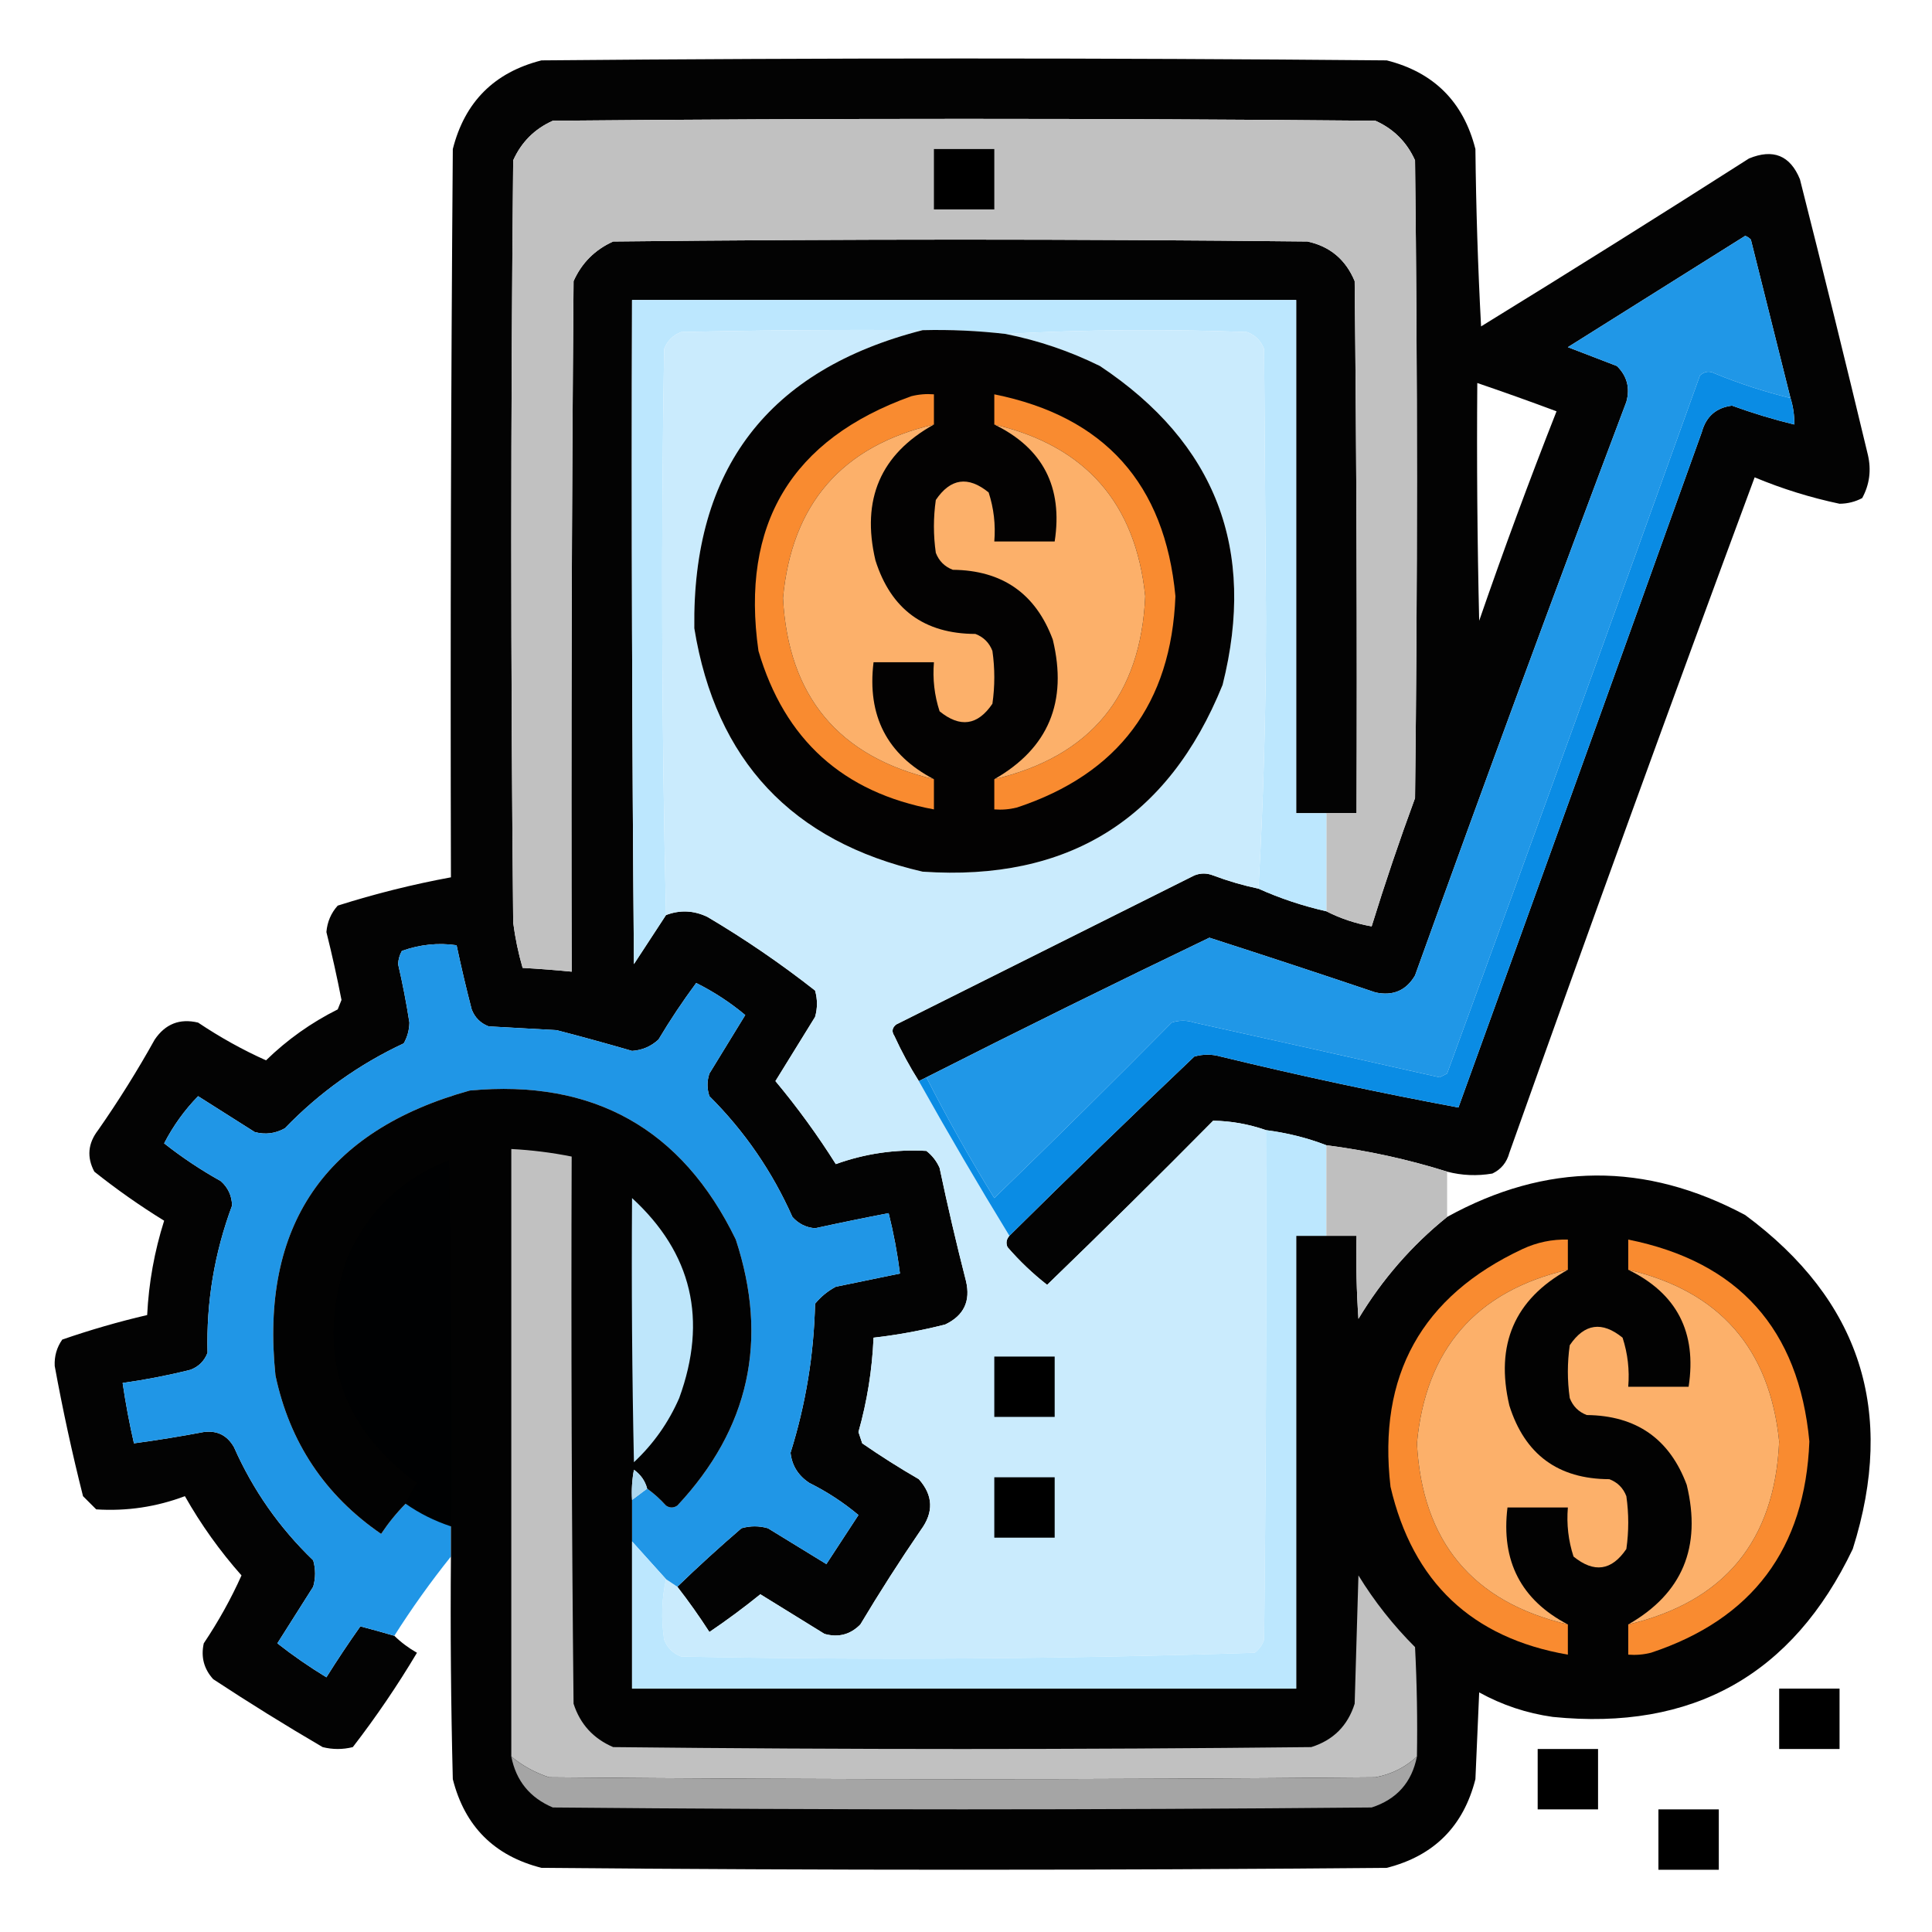 <?xml version="1.0" encoding="UTF-8"?>
<!DOCTYPE svg PUBLIC "-//W3C//DTD SVG 1.1//EN" "http://www.w3.org/Graphics/SVG/1.1/DTD/svg11.dtd">
<svg xmlns="http://www.w3.org/2000/svg" version="1.1" width="512px" height="512px" style="shape-rendering:geometricPrecision; text-rendering:geometricPrecision; image-rendering:optimizeQuality; fill-rule:evenodd; clip-rule:evenodd" xmlns:xlink="http://www.w3.org/1999/xlink">
<g><path style="opacity:0.986" fill="#000101" d="M 383.5,310.5 C 373.145,307.248 362.478,304.914 351.5,303.5C 346.436,301.548 341.103,300.215 335.5,299.5C 330.947,297.908 326.28,297.075 321.5,297C 306.986,311.681 292.319,326.181 277.5,340.5C 273.671,337.504 270.171,334.171 267,330.5C 266.53,329.423 266.697,328.423 267.5,327.5C 283.661,311.506 299.994,295.673 316.5,280C 318.833,279.333 321.167,279.333 323.5,280C 344.596,285.113 365.596,289.613 386.5,293.5C 408.098,233.871 429.598,174.205 451,114.5C 452.13,110.368 454.797,108.034 459,107.5C 464.415,109.472 469.915,111.139 475.5,112.5C 475.552,110.097 475.219,107.764 474.5,105.5C 471.005,91.518 467.505,77.518 464,63.5C 463.586,63.043 463.086,62.709 462.5,62.5C 446.833,72.333 431.167,82.167 415.5,92C 419.833,93.667 424.167,95.333 428.5,97C 431.194,99.653 432.027,102.82 431,106.5C 411.94,157.013 393.273,207.679 375,258.5C 372.649,262.511 369.149,264.011 364.5,263C 349.865,258.066 335.198,253.233 320.5,248.5C 295.355,260.572 270.355,272.906 245.5,285.5C 244.833,285.833 244.167,286.167 243.5,286.5C 241.108,282.722 238.941,278.722 237,274.5C 236.251,273.365 236.417,272.365 237.5,271.5C 263.833,258.333 290.167,245.167 316.5,232C 318.167,231.333 319.833,231.333 321.5,232C 325.43,233.477 329.43,234.644 333.5,235.5C 339.216,238.072 345.216,240.072 351.5,241.5C 355.216,243.405 359.216,244.739 363.5,245.5C 367.02,234.108 370.853,222.774 375,211.5C 375.667,155.167 375.667,98.833 375,42.5C 372.833,37.667 369.333,34.167 364.5,32C 291.833,31.333 219.167,31.333 146.5,32C 141.667,34.167 138.167,37.667 136,42.5C 135.333,109.833 135.333,177.167 136,244.5C 136.53,248.583 137.363,252.583 138.5,256.5C 142.842,256.739 147.176,257.073 151.5,257.5C 151.333,196.499 151.5,135.499 152,74.5C 154.167,69.667 157.667,66.167 162.5,64C 223.833,63.333 285.167,63.333 346.5,64C 352.469,65.298 356.635,68.798 359,74.5C 359.5,121.499 359.667,168.499 359.5,215.5C 356.833,215.5 354.167,215.5 351.5,215.5C 348.833,215.5 346.167,215.5 343.5,215.5C 343.5,170.167 343.5,124.833 343.5,79.5C 284.833,79.5 226.167,79.5 167.5,79.5C 167.333,138.168 167.5,196.834 168,255.5C 170.844,251.138 173.677,246.805 176.5,242.5C 180.208,241.086 183.875,241.253 187.5,243C 197.434,248.882 206.934,255.382 216,262.5C 216.667,264.833 216.667,267.167 216,269.5C 212.5,275.167 209,280.833 205.5,286.5C 211.323,293.479 216.656,300.812 221.5,308.5C 229.275,305.704 237.275,304.537 245.5,305C 247.049,306.214 248.215,307.714 249,309.5C 251.122,319.571 253.455,329.571 256,339.5C 257.26,344.814 255.426,348.647 250.5,351C 244.244,352.598 237.911,353.765 231.5,354.5C 231.142,362.982 229.809,371.315 227.5,379.5C 227.833,380.5 228.167,381.5 228.5,382.5C 233.366,385.864 238.366,389.031 243.5,392C 247.323,396.295 247.489,400.795 244,405.5C 238.417,413.664 233.084,421.997 228,430.5C 225.347,433.194 222.18,434.027 218.5,433C 212.833,429.5 207.167,426 201.5,422.5C 197.141,426.026 192.641,429.359 188,432.5C 185.304,428.32 182.47,424.32 179.5,420.5C 184.925,415.25 190.592,410.083 196.5,405C 198.833,404.333 201.167,404.333 203.5,405C 208.667,408.167 213.833,411.333 219,414.5C 221.833,410.167 224.667,405.833 227.5,401.5C 223.545,398.183 219.212,395.349 214.5,393C 211.535,391.057 209.869,388.39 209.5,385C 213.526,372.152 215.693,358.985 216,345.5C 217.543,343.622 219.376,342.122 221.5,341C 227.186,339.831 232.853,338.664 238.5,337.5C 237.818,332.107 236.818,326.773 235.5,321.5C 228.997,322.75 222.497,324.083 216,325.5C 213.594,325.297 211.594,324.297 210,322.5C 204.642,310.442 197.309,299.776 188,290.5C 187.333,288.5 187.333,286.5 188,284.5C 191.167,279.333 194.333,274.167 197.5,269C 193.508,265.669 189.175,262.836 184.5,260.5C 180.919,265.328 177.585,270.328 174.5,275.5C 172.525,277.321 170.191,278.321 167.5,278.5C 160.874,276.57 154.207,274.737 147.5,273C 141.5,272.667 135.5,272.333 129.5,272C 127.333,271.167 125.833,269.667 125,267.5C 123.539,261.863 122.206,256.196 121,250.5C 116.157,249.791 111.323,250.291 106.5,252C 105.903,253.062 105.57,254.228 105.5,255.5C 106.692,260.629 107.692,265.795 108.5,271C 108.458,272.967 107.958,274.801 107,276.5C 95.108,282.06 84.608,289.56 75.5,299C 72.97,300.422 70.303,300.755 67.5,300C 62.5,296.833 57.5,293.667 52.5,290.5C 48.9,294.187 45.9,298.354 43.5,303C 48.228,306.726 53.228,310.059 58.5,313C 60.444,314.722 61.444,316.889 61.5,319.5C 56.819,332.074 54.652,345.074 55,358.5C 54.167,360.667 52.667,362.167 50.5,363C 44.547,364.491 38.547,365.657 32.5,366.5C 33.286,371.882 34.286,377.216 35.5,382.5C 41.689,381.663 47.855,380.663 54,379.5C 57.545,379.039 60.212,380.372 62,383.5C 67.024,394.861 74.024,404.861 83,413.5C 83.667,415.833 83.667,418.167 83,420.5C 79.833,425.5 76.667,430.5 73.5,435.5C 77.622,438.734 81.955,441.734 86.5,444.5C 89.376,439.914 92.376,435.414 95.5,431C 98.394,431.754 101.394,432.587 104.5,433.5C 106.253,435.223 108.253,436.723 110.5,438C 105.328,446.68 99.661,455.013 93.5,463C 90.833,463.667 88.167,463.667 85.5,463C 75.666,457.251 65.999,451.251 56.5,445C 54.036,442.274 53.203,439.107 54,435.5C 57.922,429.641 61.255,423.641 64,417.5C 58.264,411.028 53.264,404.028 49,396.5C 41.42,399.353 33.587,400.52 25.5,400C 24.333,398.833 23.167,397.667 22,396.5C 19.115,385.076 16.615,373.576 14.5,362C 14.376,359.41 15.042,357.077 16.5,355C 23.893,352.444 31.393,350.277 39,348.5C 39.423,339.962 40.923,331.628 43.5,323.5C 37.071,319.536 30.904,315.202 25,310.5C 22.962,306.666 23.296,302.999 26,299.5C 31.396,291.766 36.396,283.766 41,275.5C 43.821,271.337 47.655,269.837 52.5,271C 58.359,274.922 64.359,278.255 70.5,281C 76.13,275.518 82.463,271.018 89.5,267.5C 89.833,266.667 90.167,265.833 90.5,265C 89.325,258.965 87.991,252.965 86.5,247C 86.731,244.3 87.731,241.967 89.5,240C 99.339,236.874 109.339,234.374 119.5,232.5C 119.333,168.166 119.5,103.832 120,39.5C 123.167,27 131,19.167 143.5,16C 218.167,15.333 292.833,15.333 367.5,16C 380,19.167 387.833,27 391,39.5C 391.167,55.177 391.667,70.844 392.5,86.5C 416.3,71.865 439.966,57.031 463.5,42C 469.912,39.356 474.412,41.189 477,47.5C 483.157,71.796 489.157,96.13 495,120.5C 495.956,124.572 495.456,128.405 493.5,132C 491.634,132.985 489.634,133.485 487.5,133.5C 479.775,131.869 472.275,129.536 465,126.5C 442.95,185.98 421.283,245.647 400,305.5C 399.315,308.057 397.815,309.891 395.5,311C 391.446,311.694 387.446,311.527 383.5,310.5 Z M 391.5,101.5 C 398.514,103.894 405.514,106.394 412.5,109C 405.278,127.329 398.445,145.829 392,164.5C 391.5,143.503 391.333,122.503 391.5,101.5 Z M 119.5,404.5 C 115.128,403.055 111.128,401.055 107.5,398.5C 108.361,396.614 109.361,394.78 110.5,393C 89.852,377.719 83.685,357.886 92,333.5C 97.395,321.105 106.395,312.439 119,307.5C 119.5,339.832 119.667,372.165 119.5,404.5 Z"/></g>
<g><path style="opacity:1" fill="#c1c1c1" d="M 351.5,241.5 C 351.5,232.833 351.5,224.167 351.5,215.5C 354.167,215.5 356.833,215.5 359.5,215.5C 359.667,168.499 359.5,121.499 359,74.5C 356.635,68.798 352.469,65.298 346.5,64C 285.167,63.333 223.833,63.333 162.5,64C 157.667,66.167 154.167,69.667 152,74.5C 151.5,135.499 151.333,196.499 151.5,257.5C 147.176,257.073 142.842,256.739 138.5,256.5C 137.363,252.583 136.53,248.583 136,244.5C 135.333,177.167 135.333,109.833 136,42.5C 138.167,37.667 141.667,34.167 146.5,32C 219.167,31.333 291.833,31.333 364.5,32C 369.333,34.167 372.833,37.667 375,42.5C 375.667,98.833 375.667,155.167 375,211.5C 370.853,222.774 367.02,234.108 363.5,245.5C 359.216,244.739 355.216,243.405 351.5,241.5 Z"/></g>
<g><path style="opacity:1" fill="#000000" d="M 247.5,39.5 C 252.833,39.5 258.167,39.5 263.5,39.5C 263.5,44.833 263.5,50.167 263.5,55.5C 258.167,55.5 252.833,55.5 247.5,55.5C 247.5,50.167 247.5,44.833 247.5,39.5 Z"/></g>
<g><path style="opacity:1" fill="#2097e7" d="M 474.5,105.5 C 467.697,103.844 461.03,101.677 454.5,99C 453.056,98.219 451.723,98.386 450.5,99.5C 428.35,161.287 406.017,222.954 383.5,284.5C 382.833,284.833 382.167,285.167 381.5,285.5C 359.869,280.622 338.203,275.789 316.5,271C 314.5,270.333 312.5,270.333 310.5,271C 294.986,286.681 279.319,302.181 263.5,317.5C 257.044,307.055 251.044,296.388 245.5,285.5C 270.355,272.906 295.355,260.572 320.5,248.5C 335.198,253.233 349.865,258.066 364.5,263C 369.149,264.011 372.649,262.511 375,258.5C 393.273,207.679 411.94,157.013 431,106.5C 432.027,102.82 431.194,99.653 428.5,97C 424.167,95.333 419.833,93.667 415.5,92C 431.167,82.167 446.833,72.333 462.5,62.5C 463.086,62.709 463.586,63.043 464,63.5C 467.505,77.518 471.005,91.518 474.5,105.5 Z"/></g>
<g><path style="opacity:1" fill="#bce7fe" d="M 351.5,215.5 C 351.5,224.167 351.5,232.833 351.5,241.5C 345.216,240.072 339.216,238.072 333.5,235.5C 334.833,212.009 335.5,188.176 335.5,164C 335.333,140.167 335.167,116.333 335,92.5C 334.167,90.333 332.667,88.833 330.5,88C 308.996,87.171 287.663,87.337 266.5,88.5C 259.201,87.65 251.868,87.317 244.5,87.5C 223.164,87.333 201.831,87.5 180.5,88C 178.333,88.833 176.833,90.333 176,92.5C 175.168,142.668 175.335,192.668 176.5,242.5C 173.677,246.805 170.844,251.138 168,255.5C 167.5,196.834 167.333,138.168 167.5,79.5C 226.167,79.5 284.833,79.5 343.5,79.5C 343.5,124.833 343.5,170.167 343.5,215.5C 346.167,215.5 348.833,215.5 351.5,215.5 Z"/></g>
<g><path style="opacity:1" fill="#caebfd" d="M 244.5,87.5 C 203.612,97.935 183.445,124.268 184,166.5C 189.691,201.526 209.858,223.026 244.5,231C 283.087,233.635 309.587,217.135 324,181.5C 333.034,145.591 322.201,117.425 291.5,97C 283.526,93.064 275.192,90.231 266.5,88.5C 287.663,87.337 308.996,87.171 330.5,88C 332.667,88.833 334.167,90.333 335,92.5C 335.167,116.333 335.333,140.167 335.5,164C 335.5,188.176 334.833,212.009 333.5,235.5C 329.43,234.644 325.43,233.477 321.5,232C 319.833,231.333 318.167,231.333 316.5,232C 290.167,245.167 263.833,258.333 237.5,271.5C 236.417,272.365 236.251,273.365 237,274.5C 238.941,278.722 241.108,282.722 243.5,286.5C 251.263,300.366 259.263,314.033 267.5,327.5C 266.697,328.423 266.53,329.423 267,330.5C 270.171,334.171 273.671,337.504 277.5,340.5C 292.319,326.181 306.986,311.681 321.5,297C 326.28,297.075 330.947,297.908 335.5,299.5C 335.667,344.501 335.5,389.501 335,434.5C 334.535,435.931 333.701,437.097 332.5,438C 281.916,439.657 231.25,439.991 180.5,439C 178.333,438.167 176.833,436.667 176,434.5C 175.183,428.984 175.349,423.65 176.5,418.5C 177.5,419.167 178.5,419.833 179.5,420.5C 182.47,424.32 185.304,428.32 188,432.5C 192.641,429.359 197.141,426.026 201.5,422.5C 207.167,426 212.833,429.5 218.5,433C 222.18,434.027 225.347,433.194 228,430.5C 233.084,421.997 238.417,413.664 244,405.5C 247.489,400.795 247.323,396.295 243.5,392C 238.366,389.031 233.366,385.864 228.5,382.5C 228.167,381.5 227.833,380.5 227.5,379.5C 229.809,371.315 231.142,362.982 231.5,354.5C 237.911,353.765 244.244,352.598 250.5,351C 255.426,348.647 257.26,344.814 256,339.5C 253.455,329.571 251.122,319.571 249,309.5C 248.215,307.714 247.049,306.214 245.5,305C 237.275,304.537 229.275,305.704 221.5,308.5C 216.656,300.812 211.323,293.479 205.5,286.5C 209,280.833 212.5,275.167 216,269.5C 216.667,267.167 216.667,264.833 216,262.5C 206.934,255.382 197.434,248.882 187.5,243C 183.875,241.253 180.208,241.086 176.5,242.5C 175.335,192.668 175.168,142.668 176,92.5C 176.833,90.333 178.333,88.833 180.5,88C 201.831,87.5 223.164,87.333 244.5,87.5 Z"/></g>
<g><path style="opacity:1" fill="#030202" d="M 244.5,87.5 C 251.868,87.317 259.201,87.65 266.5,88.5C 275.192,90.231 283.526,93.064 291.5,97C 322.201,117.425 333.034,145.591 324,181.5C 309.587,217.135 283.087,233.635 244.5,231C 209.858,223.026 189.691,201.526 184,166.5C 183.445,124.268 203.612,97.935 244.5,87.5 Z"/></g>
<g><path style="opacity:1" fill="#0a8ce4" d="M 474.5,105.5 C 475.219,107.764 475.552,110.097 475.5,112.5C 469.915,111.139 464.415,109.472 459,107.5C 454.797,108.034 452.13,110.368 451,114.5C 429.598,174.205 408.098,233.871 386.5,293.5C 365.596,289.613 344.596,285.113 323.5,280C 321.167,279.333 318.833,279.333 316.5,280C 299.994,295.673 283.661,311.506 267.5,327.5C 259.263,314.033 251.263,300.366 243.5,286.5C 244.167,286.167 244.833,285.833 245.5,285.5C 251.044,296.388 257.044,307.055 263.5,317.5C 279.319,302.181 294.986,286.681 310.5,271C 312.5,270.333 314.5,270.333 316.5,271C 338.203,275.789 359.869,280.622 381.5,285.5C 382.167,285.167 382.833,284.833 383.5,284.5C 406.017,222.954 428.35,161.287 450.5,99.5C 451.723,98.386 453.056,98.219 454.5,99C 461.03,101.677 467.697,103.844 474.5,105.5 Z"/></g>
<g><path style="opacity:1" fill="#f98b30" d="M 247.5,112.5 C 223.147,118.19 209.813,133.523 207.5,158.5C 208.887,184.547 222.221,200.547 247.5,206.5C 247.5,209.167 247.5,211.833 247.5,214.5C 223.418,210.037 207.918,196.037 201,172.5C 196.203,138.915 209.703,116.415 241.5,105C 243.473,104.505 245.473,104.338 247.5,104.5C 247.5,107.167 247.5,109.833 247.5,112.5 Z"/></g>
<g><path style="opacity:1" fill="#f98b30" d="M 263.5,206.5 C 289.016,200.477 302.349,184.31 303.5,158C 300.971,133.306 287.637,118.139 263.5,112.5C 263.5,109.833 263.5,107.167 263.5,104.5C 292.709,110.384 308.709,128.217 311.5,158C 310.394,186.428 296.394,205.094 269.5,214C 267.527,214.495 265.527,214.662 263.5,214.5C 263.5,211.833 263.5,209.167 263.5,206.5 Z"/></g>
<g><path style="opacity:1" fill="#fcb06a" d="M 247.5,112.5 C 233.364,120.35 228.198,132.35 232,148.5C 236.096,161.462 244.929,167.962 258.5,168C 260.667,168.833 262.167,170.333 263,172.5C 263.667,177.167 263.667,181.833 263,186.5C 259.108,192.259 254.441,192.926 249,188.5C 247.633,184.3 247.133,179.967 247.5,175.5C 242.167,175.5 236.833,175.5 231.5,175.5C 229.756,189.684 235.09,200.017 247.5,206.5C 222.221,200.547 208.887,184.547 207.5,158.5C 209.813,133.523 223.147,118.19 247.5,112.5 Z"/></g>
<g><path style="opacity:1" fill="#fcb06a" d="M 263.5,112.5 C 287.637,118.139 300.971,133.306 303.5,158C 302.349,184.31 289.016,200.477 263.5,206.5C 277.83,198.326 282.997,185.993 279,169.5C 274.461,157.304 265.627,151.138 252.5,151C 250.333,150.167 248.833,148.667 248,146.5C 247.333,141.833 247.333,137.167 248,132.5C 251.892,126.741 256.559,126.074 262,130.5C 263.367,134.7 263.867,139.033 263.5,143.5C 268.833,143.5 274.167,143.5 279.5,143.5C 281.719,129.099 276.386,118.765 263.5,112.5 Z"/></g>
<g><path style="opacity:0.998" fill="#2096e6" d="M 179.5,420.5 C 178.5,419.833 177.5,419.167 176.5,418.5C 173.471,415.141 170.471,411.808 167.5,408.5C 167.5,404.833 167.5,401.167 167.5,397.5C 168.833,396.5 170.167,395.5 171.5,394.5C 173.296,395.793 174.963,397.293 176.5,399C 177.5,399.667 178.5,399.667 179.5,399C 198.578,378.616 203.744,355.116 195,328.5C 180.745,299.117 157.245,285.95 124.5,289C 86.082,299.67 68.915,324.837 73,364.5C 76.77,382.259 86.103,396.259 101,406.5C 102.946,403.58 105.113,400.913 107.5,398.5C 111.128,401.055 115.128,403.055 119.5,404.5C 119.5,407.167 119.5,409.833 119.5,412.5C 114.119,419.216 109.119,426.216 104.5,433.5C 101.394,432.587 98.394,431.754 95.5,431C 92.376,435.414 89.376,439.914 86.5,444.5C 81.955,441.734 77.622,438.734 73.5,435.5C 76.667,430.5 79.833,425.5 83,420.5C 83.667,418.167 83.667,415.833 83,413.5C 74.024,404.861 67.024,394.861 62,383.5C 60.212,380.372 57.545,379.039 54,379.5C 47.855,380.663 41.689,381.663 35.5,382.5C 34.286,377.216 33.286,371.882 32.5,366.5C 38.547,365.657 44.547,364.491 50.5,363C 52.667,362.167 54.167,360.667 55,358.5C 54.652,345.074 56.819,332.074 61.5,319.5C 61.444,316.889 60.444,314.722 58.5,313C 53.228,310.059 48.228,306.726 43.5,303C 45.9,298.354 48.9,294.187 52.5,290.5C 57.5,293.667 62.5,296.833 67.5,300C 70.303,300.755 72.97,300.422 75.5,299C 84.608,289.56 95.108,282.06 107,276.5C 107.958,274.801 108.458,272.967 108.5,271C 107.692,265.795 106.692,260.629 105.5,255.5C 105.57,254.228 105.903,253.062 106.5,252C 111.323,250.291 116.157,249.791 121,250.5C 122.206,256.196 123.539,261.863 125,267.5C 125.833,269.667 127.333,271.167 129.5,272C 135.5,272.333 141.5,272.667 147.5,273C 154.207,274.737 160.874,276.57 167.5,278.5C 170.191,278.321 172.525,277.321 174.5,275.5C 177.585,270.328 180.919,265.328 184.5,260.5C 189.175,262.836 193.508,265.669 197.5,269C 194.333,274.167 191.167,279.333 188,284.5C 187.333,286.5 187.333,288.5 188,290.5C 197.309,299.776 204.642,310.442 210,322.5C 211.594,324.297 213.594,325.297 216,325.5C 222.497,324.083 228.997,322.75 235.5,321.5C 236.818,326.773 237.818,332.107 238.5,337.5C 232.853,338.664 227.186,339.831 221.5,341C 219.376,342.122 217.543,343.622 216,345.5C 215.693,358.985 213.526,372.152 209.5,385C 209.869,388.39 211.535,391.057 214.5,393C 219.212,395.349 223.545,398.183 227.5,401.5C 224.667,405.833 221.833,410.167 219,414.5C 213.833,411.333 208.667,408.167 203.5,405C 201.167,404.333 198.833,404.333 196.5,405C 190.592,410.083 184.925,415.25 179.5,420.5 Z M 119.5,404.5 C 115.128,403.055 111.128,401.055 107.5,398.5C 108.361,396.614 109.361,394.78 110.5,393C 89.852,377.719 83.685,357.886 92,333.5C 97.395,321.105 106.395,312.439 119,307.5C 119.5,339.832 119.667,372.165 119.5,404.5 Z"/></g>
<g><path style="opacity:0.99" fill="#010000" d="M 171.5,394.5 C 170.969,392.456 169.802,390.789 168,389.5C 167.503,392.146 167.336,394.813 167.5,397.5C 167.5,401.167 167.5,404.833 167.5,408.5C 167.5,421.5 167.5,434.5 167.5,447.5C 226.167,447.5 284.833,447.5 343.5,447.5C 343.5,407.5 343.5,367.5 343.5,327.5C 346.167,327.5 348.833,327.5 351.5,327.5C 354.167,327.5 356.833,327.5 359.5,327.5C 359.334,334.841 359.5,342.174 360,349.5C 366.287,339.054 374.12,330.054 383.5,322.5C 409.718,308.033 436.051,307.867 462.5,322C 493.023,344.571 502.523,374.071 491,410.5C 475.054,443.896 448.554,458.729 411.5,455C 404.578,454.026 398.078,451.859 392,448.5C 391.667,456.167 391.333,463.833 391,471.5C 387.833,484 380,491.833 367.5,495C 292.833,495.667 218.167,495.667 143.5,495C 131,491.833 123.167,484 120,471.5C 119.5,451.836 119.333,432.169 119.5,412.5C 119.5,409.833 119.5,407.167 119.5,404.5C 119.667,372.165 119.5,339.832 119,307.5C 106.395,312.439 97.395,321.105 92,333.5C 83.685,357.886 89.852,377.719 110.5,393C 109.361,394.78 108.361,396.614 107.5,398.5C 105.113,400.913 102.946,403.58 101,406.5C 86.103,396.259 76.77,382.259 73,364.5C 68.915,324.837 86.082,299.67 124.5,289C 157.245,285.95 180.745,299.117 195,328.5C 203.744,355.116 198.578,378.616 179.5,399C 178.5,399.667 177.5,399.667 176.5,399C 174.963,397.293 173.296,395.793 171.5,394.5 Z M 119.5,404.5 C 115.128,403.055 111.128,401.055 107.5,398.5C 108.361,396.614 109.361,394.78 110.5,393C 89.852,377.719 83.685,357.886 92,333.5C 97.395,321.105 106.395,312.439 119,307.5C 119.5,339.832 119.667,372.165 119.5,404.5 Z"/></g>
<g><path style="opacity:1" fill="#bce7fe" d="M 335.5,299.5 C 341.103,300.215 346.436,301.548 351.5,303.5C 351.5,311.5 351.5,319.5 351.5,327.5C 348.833,327.5 346.167,327.5 343.5,327.5C 343.5,367.5 343.5,407.5 343.5,447.5C 284.833,447.5 226.167,447.5 167.5,447.5C 167.5,434.5 167.5,421.5 167.5,408.5C 170.471,411.808 173.471,415.141 176.5,418.5C 175.349,423.65 175.183,428.984 176,434.5C 176.833,436.667 178.333,438.167 180.5,439C 231.25,439.991 281.916,439.657 332.5,438C 333.701,437.097 334.535,435.931 335,434.5C 335.5,389.501 335.667,344.501 335.5,299.5 Z"/></g>
<g><path style="opacity:1" fill="#bfbfbf" d="M 351.5,303.5 C 362.478,304.914 373.145,307.248 383.5,310.5C 383.5,314.5 383.5,318.5 383.5,322.5C 374.12,330.054 366.287,339.054 360,349.5C 359.5,342.174 359.334,334.841 359.5,327.5C 356.833,327.5 354.167,327.5 351.5,327.5C 351.5,319.5 351.5,311.5 351.5,303.5 Z"/></g>
<g><path style="opacity:1" fill="#c1c1c1" d="M 375.5,465.5 C 372.417,468.37 368.75,470.203 364.5,471C 291.5,471.667 218.5,471.667 145.5,471C 141.789,469.773 138.455,467.94 135.5,465.5C 135.5,411.833 135.5,358.167 135.5,304.5C 140.886,304.777 146.219,305.444 151.5,306.5C 151.333,354.834 151.5,403.168 152,451.5C 153.743,456.91 157.243,460.744 162.5,463C 224.167,463.667 285.833,463.667 347.5,463C 353.333,461.167 357.167,457.333 359,451.5C 359.333,440.167 359.667,428.833 360,417.5C 364.238,424.408 369.238,430.741 375,436.5C 375.5,446.161 375.666,455.828 375.5,465.5 Z"/></g>
<g><path style="opacity:1" fill="#bee6fb" d="M 167.5,317.5 C 183.394,332.087 187.561,349.754 180,370.5C 177.166,376.999 173.166,382.665 168,387.5C 167.5,364.169 167.333,340.836 167.5,317.5 Z"/></g>
<g><path style="opacity:1" fill="#f98b30" d="M 415.5,336.5 C 391.147,342.19 377.813,357.523 375.5,382.5C 376.887,408.547 390.221,424.547 415.5,430.5C 415.5,433.167 415.5,435.833 415.5,438.5C 390.057,434.093 374.39,419.26 368.5,394C 365.072,364.515 376.739,343.515 403.5,331C 407.313,329.228 411.313,328.395 415.5,328.5C 415.5,331.167 415.5,333.833 415.5,336.5 Z"/></g>
<g><path style="opacity:1" fill="#f98b30" d="M 431.5,430.5 C 457.016,424.477 470.349,408.31 471.5,382C 468.971,357.306 455.637,342.139 431.5,336.5C 431.5,333.833 431.5,331.167 431.5,328.5C 460.705,334.371 476.705,352.204 479.5,382C 478.394,410.428 464.394,429.094 437.5,438C 435.527,438.495 433.527,438.662 431.5,438.5C 431.5,435.833 431.5,433.167 431.5,430.5 Z"/></g>
<g><path style="opacity:1" fill="#fcb06a" d="M 415.5,336.5 C 401.364,344.35 396.198,356.35 400,372.5C 404.096,385.462 412.929,391.962 426.5,392C 428.667,392.833 430.167,394.333 431,396.5C 431.667,401.167 431.667,405.833 431,410.5C 427.108,416.259 422.441,416.926 417,412.5C 415.633,408.3 415.133,403.967 415.5,399.5C 410.167,399.5 404.833,399.5 399.5,399.5C 397.756,413.684 403.09,424.017 415.5,430.5C 390.221,424.547 376.887,408.547 375.5,382.5C 377.813,357.523 391.147,342.19 415.5,336.5 Z"/></g>
<g><path style="opacity:1" fill="#fcb06a" d="M 431.5,336.5 C 455.637,342.139 468.971,357.306 471.5,382C 470.349,408.31 457.016,424.477 431.5,430.5C 445.83,422.326 450.997,409.993 447,393.5C 442.461,381.304 433.627,375.138 420.5,375C 418.333,374.167 416.833,372.667 416,370.5C 415.333,365.833 415.333,361.167 416,356.5C 419.892,350.741 424.559,350.074 430,354.5C 431.367,358.7 431.867,363.033 431.5,367.5C 436.833,367.5 442.167,367.5 447.5,367.5C 449.719,353.099 444.386,342.765 431.5,336.5 Z"/></g>
<g><path style="opacity:1" fill="#000000" d="M 263.5,359.5 C 268.833,359.5 274.167,359.5 279.5,359.5C 279.5,364.833 279.5,370.167 279.5,375.5C 274.167,375.5 268.833,375.5 263.5,375.5C 263.5,370.167 263.5,364.833 263.5,359.5 Z"/></g>
<g><path style="opacity:1" fill="#add8f0" d="M 171.5,394.5 C 170.167,395.5 168.833,396.5 167.5,397.5C 167.336,394.813 167.503,392.146 168,389.5C 169.802,390.789 170.969,392.456 171.5,394.5 Z"/></g>
<g><path style="opacity:1" fill="#000000" d="M 263.5,391.5 C 268.833,391.5 274.167,391.5 279.5,391.5C 279.5,396.833 279.5,402.167 279.5,407.5C 274.167,407.5 268.833,407.5 263.5,407.5C 263.5,402.167 263.5,396.833 263.5,391.5 Z"/></g>
<g><path style="opacity:1" fill="#000000" d="M 471.5,447.5 C 476.833,447.5 482.167,447.5 487.5,447.5C 487.5,452.833 487.5,458.167 487.5,463.5C 482.167,463.5 476.833,463.5 471.5,463.5C 471.5,458.167 471.5,452.833 471.5,447.5 Z"/></g>
<g><path style="opacity:1" fill="#000000" d="M 407.5,463.5 C 412.833,463.5 418.167,463.5 423.5,463.5C 423.5,468.833 423.5,474.167 423.5,479.5C 418.167,479.5 412.833,479.5 407.5,479.5C 407.5,474.167 407.5,468.833 407.5,463.5 Z"/></g>
<g><path style="opacity:1" fill="#a5a5a5" d="M 135.5,465.5 C 138.455,467.94 141.789,469.773 145.5,471C 218.5,471.667 291.5,471.667 364.5,471C 368.75,470.203 372.417,468.37 375.5,465.5C 374.157,472.344 370.157,476.844 363.5,479C 291.167,479.667 218.833,479.667 146.5,479C 140.418,476.422 136.751,471.922 135.5,465.5 Z"/></g>
<g><path style="opacity:1" fill="#000000" d="M 439.5,479.5 C 444.833,479.5 450.167,479.5 455.5,479.5C 455.5,484.833 455.5,490.167 455.5,495.5C 450.167,495.5 444.833,495.5 439.5,495.5C 439.5,490.167 439.5,484.833 439.5,479.5 Z"/></g>
</svg>
